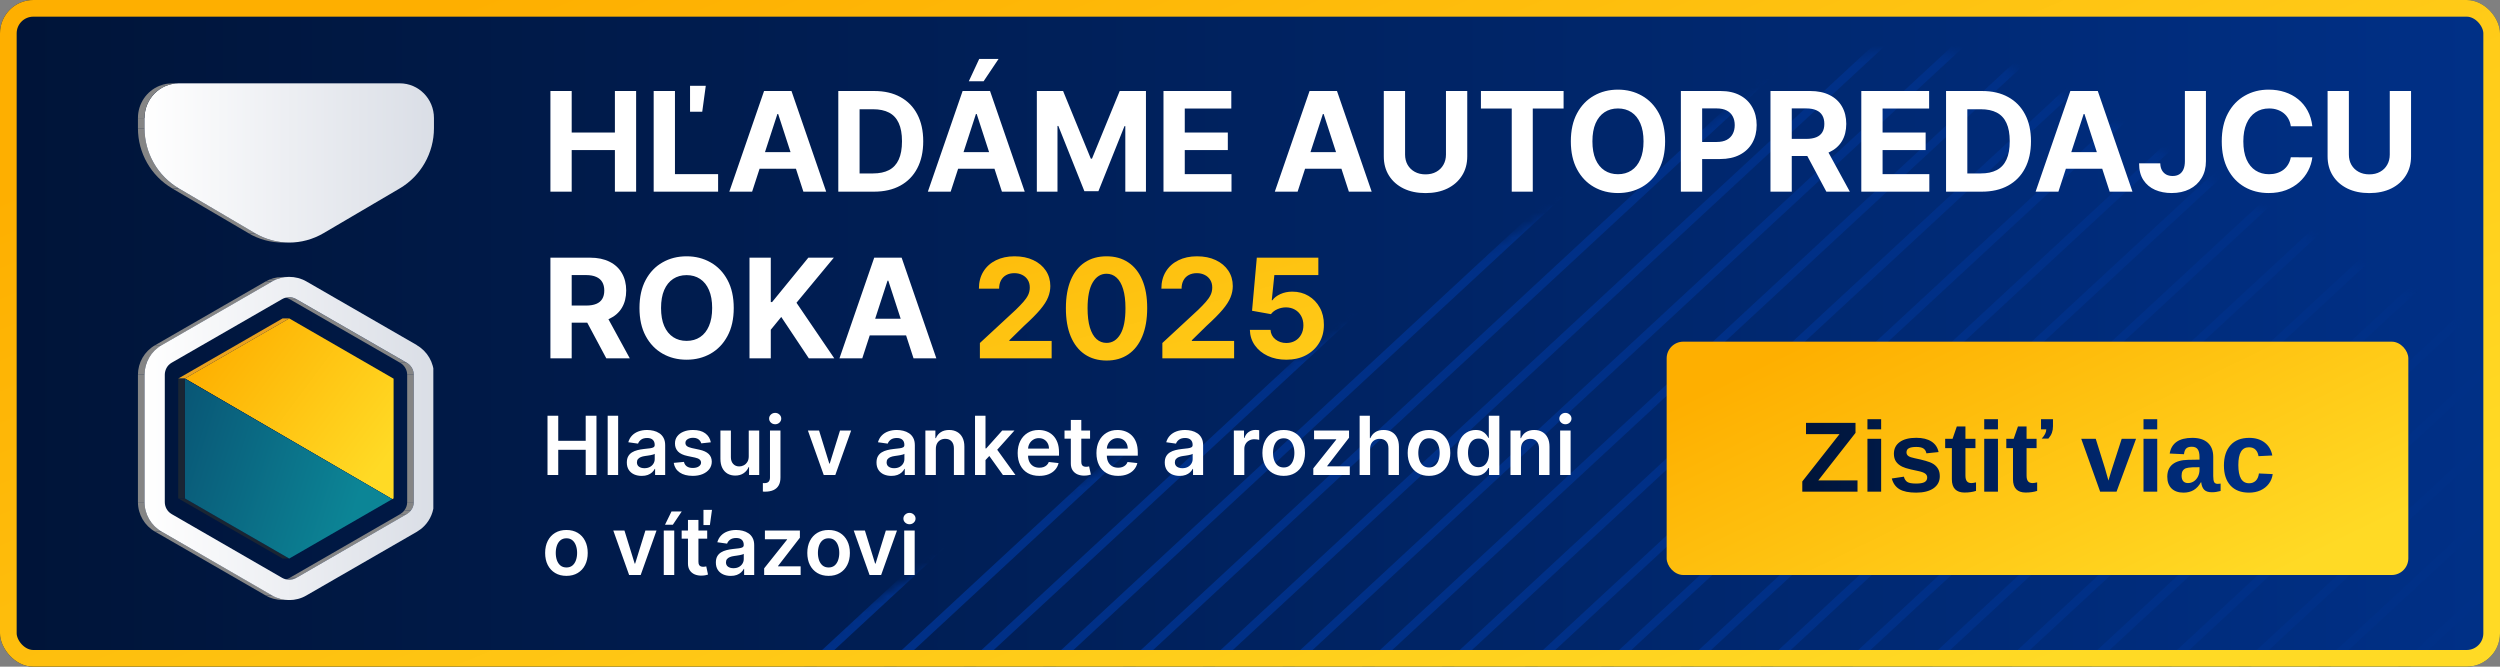 <svg width="300" height="80" viewBox="0 0 300 80" fill="none" xmlns="http://www.w3.org/2000/svg">
<rect x="0" y="0" width="300" height="80" fill="#808080" stroke="none"/>
<g clip-path="url(#clip0_386_25284)">
<rect width="300" height="80" rx="4" fill="url(#paint0_linear_386_25284)"/>
<mask id="mask0_386_25284" style="mask-type:luminance" maskUnits="userSpaceOnUse" x="89" y="6" width="281" height="310">
<path fill-rule="evenodd" clip-rule="evenodd" d="M352.66 71.524L245.631 10.383C235.399 4.539 222.796 4.539 212.564 10.383L105.532 71.524C95.303 77.368 89 88.173 89 99.858V222.14C89 233.831 95.303 244.63 105.532 250.477L212.564 311.615C222.796 317.462 235.399 317.462 245.631 311.615L352.66 250.477C362.892 244.63 369.192 233.831 369.192 222.14V99.858C369.192 88.173 362.892 77.368 352.66 71.524Z" fill="white"/>
</mask>
<g mask="url(#mask0_386_25284)">
<path d="M366.945 16.198L94.711 268.396" stroke="#003087"/>
<path d="M371.727 20.627L99.493 272.826" stroke="#003087"/>
<path d="M362.163 11.769L89.929 263.967" stroke="#003087"/>
<path d="M433.893 78.22L161.659 330.418" stroke="#003087"/>
<path d="M429.111 73.789L156.878 325.987" stroke="#003087"/>
<path d="M424.33 69.359L152.095 321.558" stroke="#003087"/>
<path d="M419.547 64.929L147.313 317.127" stroke="#003087"/>
<path d="M414.766 60.499L142.532 312.697" stroke="#003087"/>
<path d="M409.983 56.069L137.749 308.267" stroke="#003087"/>
<path d="M405.201 51.639L132.968 303.837" stroke="#003087"/>
<path d="M400.419 47.209L128.185 299.407" stroke="#003087"/>
<path d="M395.637 42.778L123.403 294.976" stroke="#003087"/>
<path d="M390.856 38.348L118.621 290.546" stroke="#003087"/>
<path d="M386.073 33.919L113.839 286.117" stroke="#003087"/>
<path d="M381.291 29.488L109.057 281.686" stroke="#003087"/>
<path d="M376.509 25.058L104.275 277.256" stroke="#003087"/>
<path d="M357.381 7.338L85.147 259.537" stroke="#003087"/>
<path d="M352.599 2.908L80.365 255.106" stroke="#003087"/>
<path d="M347.817 -1.522L75.582 250.676" stroke="#003087"/>
<path d="M343.035 -5.952L70.801 246.246" stroke="#003087"/>
<path d="M338.253 -10.382L66.019 241.816" stroke="#003087"/>
<path d="M333.47 -14.812L61.237 237.386" stroke="#003087"/>
<path d="M328.689 -19.243L56.455 232.955" stroke="#003087"/>
<path d="M323.906 -23.672L51.672 228.526" stroke="#003087"/>
<path d="M319.125 -28.103L46.891 224.095" stroke="#003087"/>
<path d="M314.343 -32.533L42.108 219.665" stroke="#003087"/>
<path d="M311.867 -38.697L39.633 213.501" stroke="#003087"/>
<path d="M304.779 -41.393L32.545 210.805" stroke="#003087"/>
<path d="M299.996 -45.823L27.762 206.375" stroke="#003087"/>
<path d="M295.215 -50.253L22.981 201.945" stroke="#003087"/>
<path d="M290.432 -54.683L18.198 197.515" stroke="#003087"/>
<path d="M285.65 -59.113L13.417 193.085" stroke="#003087"/>
<path d="M280.869 -63.543L8.634 188.655" stroke="#003087"/>
<path d="M276.086 -67.973L3.853 184.225" stroke="#003087"/>
<path d="M271.305 -72.404L-0.93 179.794" stroke="#003087"/>
<path d="M266.522 -76.833L-5.712 175.365" stroke="#003087"/>
</g>
<rect x="1" y="1" width="298" height="78" rx="3" stroke="url(#paint1_linear_386_25284)" stroke-width="2"/>
<path d="M65.701 57V49.89H66.989V52.9H70.284V49.89H71.576V57H70.284V53.98H66.989V57H65.701ZM74.178 49.89V57H72.921V49.89H74.178ZM77.005 57.108C76.667 57.108 76.363 57.047 76.092 56.927C75.823 56.804 75.61 56.624 75.453 56.386C75.298 56.147 75.22 55.853 75.22 55.504C75.22 55.203 75.276 54.954 75.387 54.757C75.498 54.56 75.65 54.403 75.842 54.285C76.034 54.167 76.25 54.078 76.491 54.018C76.734 53.955 76.985 53.91 77.245 53.882C77.557 53.85 77.81 53.821 78.005 53.795C78.199 53.768 78.34 53.726 78.428 53.67C78.519 53.613 78.564 53.523 78.564 53.403V53.382C78.564 53.121 78.486 52.918 78.331 52.775C78.176 52.631 77.953 52.559 77.661 52.559C77.353 52.559 77.109 52.627 76.928 52.761C76.75 52.895 76.63 53.054 76.567 53.236L75.394 53.07C75.487 52.746 75.639 52.475 75.852 52.257C76.065 52.038 76.326 51.873 76.633 51.764C76.941 51.653 77.281 51.598 77.654 51.598C77.911 51.598 78.167 51.628 78.421 51.688C78.676 51.748 78.909 51.848 79.119 51.987C79.33 52.123 79.499 52.309 79.626 52.546C79.756 52.782 79.821 53.077 79.821 53.431V57H78.612V56.267H78.571C78.494 56.416 78.387 56.554 78.248 56.684C78.111 56.811 77.939 56.914 77.731 56.993C77.525 57.069 77.283 57.108 77.005 57.108ZM77.331 56.184C77.584 56.184 77.802 56.134 77.987 56.035C78.173 55.933 78.315 55.799 78.415 55.632C78.516 55.465 78.567 55.284 78.567 55.087V54.459C78.528 54.491 78.461 54.521 78.366 54.549C78.273 54.577 78.169 54.601 78.053 54.622C77.938 54.643 77.823 54.661 77.71 54.677C77.596 54.694 77.498 54.707 77.415 54.719C77.227 54.744 77.059 54.786 76.911 54.844C76.763 54.902 76.646 54.983 76.561 55.087C76.475 55.189 76.432 55.321 76.432 55.483C76.432 55.714 76.516 55.889 76.686 56.007C76.855 56.125 77.07 56.184 77.331 56.184ZM85.299 53.077L84.154 53.202C84.121 53.086 84.064 52.977 83.983 52.875C83.905 52.774 83.798 52.691 83.664 52.629C83.53 52.566 83.365 52.535 83.171 52.535C82.909 52.535 82.69 52.592 82.511 52.705C82.335 52.819 82.249 52.966 82.251 53.146C82.249 53.301 82.305 53.427 82.421 53.525C82.539 53.622 82.734 53.702 83.004 53.764L83.914 53.959C84.419 54.067 84.793 54.24 85.039 54.476C85.287 54.712 85.412 55.021 85.414 55.403C85.412 55.739 85.313 56.035 85.119 56.292C84.927 56.546 84.659 56.745 84.317 56.889C83.974 57.032 83.581 57.104 83.136 57.104C82.484 57.104 81.958 56.968 81.56 56.694C81.162 56.419 80.925 56.036 80.848 55.545L82.074 55.427C82.129 55.668 82.248 55.85 82.428 55.972C82.609 56.095 82.844 56.156 83.133 56.156C83.431 56.156 83.671 56.095 83.852 55.972C84.034 55.85 84.126 55.698 84.126 55.517C84.126 55.365 84.067 55.239 83.949 55.139C83.833 55.039 83.652 54.963 83.407 54.91L82.498 54.719C81.986 54.612 81.608 54.433 81.362 54.181C81.117 53.926 80.995 53.605 80.998 53.216C80.995 52.887 81.084 52.602 81.265 52.362C81.448 52.118 81.701 51.931 82.025 51.799C82.352 51.665 82.728 51.598 83.154 51.598C83.779 51.598 84.27 51.731 84.629 51.997C84.99 52.263 85.214 52.623 85.299 53.077ZM89.849 54.757V51.667H91.106V57H89.887V56.052H89.832C89.712 56.351 89.514 56.595 89.238 56.785C88.965 56.974 88.628 57.069 88.228 57.069C87.878 57.069 87.569 56.992 87.301 56.837C87.035 56.679 86.826 56.451 86.676 56.153C86.525 55.852 86.45 55.489 86.45 55.063V51.667H87.707V54.868C87.707 55.206 87.8 55.475 87.985 55.674C88.17 55.873 88.413 55.972 88.714 55.972C88.899 55.972 89.078 55.927 89.252 55.837C89.426 55.747 89.568 55.612 89.679 55.434C89.793 55.254 89.849 55.028 89.849 54.757ZM92.398 51.667H93.655V57.306C93.655 57.69 93.582 58.007 93.436 58.257C93.291 58.507 93.08 58.693 92.805 58.816C92.529 58.938 92.195 59 91.801 59C91.755 59 91.712 58.999 91.673 58.996C91.633 58.996 91.591 58.995 91.544 58.993V57.969C91.579 57.971 91.61 57.972 91.638 57.972C91.666 57.974 91.695 57.976 91.725 57.976C91.966 57.976 92.138 57.917 92.242 57.798C92.346 57.683 92.398 57.513 92.398 57.288V51.667ZM93.023 50.91C92.822 50.91 92.65 50.844 92.506 50.712C92.365 50.578 92.294 50.417 92.294 50.23C92.294 50.04 92.365 49.879 92.506 49.747C92.65 49.613 92.822 49.546 93.023 49.546C93.222 49.546 93.392 49.613 93.534 49.747C93.677 49.879 93.749 50.04 93.749 50.23C93.749 50.417 93.677 50.578 93.534 50.712C93.392 50.844 93.222 50.91 93.023 50.91ZM102.136 51.667L100.237 57H98.848L96.949 51.667H98.289L99.515 55.629H99.57L100.8 51.667H102.136ZM106.966 57.108C106.628 57.108 106.323 57.047 106.052 56.927C105.784 56.804 105.571 56.624 105.414 56.386C105.259 56.147 105.181 55.853 105.181 55.504C105.181 55.203 105.237 54.954 105.348 54.757C105.459 54.56 105.61 54.403 105.803 54.285C105.995 54.167 106.211 54.078 106.452 54.018C106.695 53.955 106.946 53.91 107.205 53.882C107.518 53.85 107.771 53.821 107.966 53.795C108.16 53.768 108.301 53.726 108.389 53.67C108.479 53.613 108.524 53.523 108.524 53.403V53.382C108.524 53.121 108.447 52.918 108.292 52.775C108.137 52.631 107.913 52.559 107.622 52.559C107.314 52.559 107.07 52.627 106.889 52.761C106.711 52.895 106.591 53.054 106.528 53.236L105.355 53.07C105.447 52.746 105.6 52.475 105.813 52.257C106.026 52.038 106.286 51.873 106.594 51.764C106.902 51.653 107.242 51.598 107.615 51.598C107.872 51.598 108.128 51.628 108.382 51.688C108.637 51.748 108.869 51.848 109.08 51.987C109.291 52.123 109.46 52.309 109.587 52.546C109.717 52.782 109.781 53.077 109.781 53.431V57H108.573V56.267H108.531C108.455 56.416 108.347 56.554 108.209 56.684C108.072 56.811 107.9 56.914 107.691 56.993C107.485 57.069 107.243 57.108 106.966 57.108ZM107.292 56.184C107.544 56.184 107.763 56.134 107.948 56.035C108.133 55.933 108.276 55.799 108.375 55.632C108.477 55.465 108.528 55.284 108.528 55.087V54.459C108.489 54.491 108.421 54.521 108.327 54.549C108.234 54.577 108.13 54.601 108.014 54.622C107.898 54.643 107.784 54.661 107.67 54.677C107.557 54.694 107.459 54.707 107.375 54.719C107.188 54.744 107.02 54.786 106.872 54.844C106.724 54.902 106.607 54.983 106.521 55.087C106.436 55.189 106.393 55.321 106.393 55.483C106.393 55.714 106.477 55.889 106.646 56.007C106.815 56.125 107.03 56.184 107.292 56.184ZM112.302 53.875V57H111.045V51.667H112.246V52.573H112.309C112.432 52.275 112.627 52.038 112.896 51.862C113.166 51.686 113.501 51.598 113.899 51.598C114.267 51.598 114.588 51.676 114.861 51.834C115.136 51.991 115.349 52.219 115.5 52.518C115.652 52.816 115.728 53.179 115.725 53.605V57H114.468V53.799C114.468 53.443 114.376 53.164 114.191 52.962C114.008 52.761 113.754 52.66 113.43 52.66C113.21 52.66 113.015 52.709 112.844 52.806C112.675 52.901 112.541 53.039 112.444 53.219C112.349 53.4 112.302 53.618 112.302 53.875ZM118.149 55.327L118.145 53.809H118.346L120.263 51.667H121.732L119.374 54.292H119.114L118.149 55.327ZM117.003 57V49.89H118.26V57H117.003ZM120.35 57L118.614 54.573L119.461 53.688L121.853 57H120.35ZM124.71 57.104C124.176 57.104 123.714 56.993 123.325 56.771C122.939 56.546 122.641 56.229 122.433 55.82C122.225 55.408 122.12 54.923 122.12 54.365C122.12 53.816 122.225 53.335 122.433 52.92C122.644 52.504 122.937 52.18 123.315 51.948C123.692 51.715 124.135 51.598 124.644 51.598C124.973 51.598 125.283 51.651 125.575 51.757C125.869 51.862 126.128 52.024 126.353 52.243C126.579 52.463 126.758 52.743 126.887 53.084C127.017 53.422 127.082 53.824 127.082 54.292V54.677H122.711V53.83H125.877C125.875 53.589 125.823 53.375 125.721 53.188C125.619 52.998 125.477 52.849 125.294 52.74C125.113 52.631 124.903 52.577 124.662 52.577C124.405 52.577 124.179 52.639 123.985 52.764C123.79 52.887 123.639 53.049 123.53 53.25C123.424 53.449 123.369 53.668 123.367 53.907V54.646C123.367 54.956 123.424 55.222 123.537 55.445C123.65 55.664 123.809 55.833 124.013 55.952C124.216 56.067 124.455 56.125 124.728 56.125C124.911 56.125 125.076 56.1 125.224 56.049C125.372 55.995 125.501 55.918 125.61 55.816C125.718 55.714 125.801 55.588 125.856 55.438L127.03 55.57C126.956 55.88 126.814 56.151 126.606 56.382C126.4 56.611 126.136 56.789 125.814 56.917C125.493 57.042 125.125 57.104 124.71 57.104ZM130.808 51.667V52.639H127.742V51.667H130.808ZM128.499 50.389H129.756V55.396C129.756 55.565 129.781 55.695 129.832 55.785C129.886 55.873 129.955 55.933 130.041 55.965C130.126 55.998 130.221 56.014 130.325 56.014C130.404 56.014 130.476 56.008 130.541 55.997C130.608 55.985 130.659 55.975 130.693 55.965L130.905 56.948C130.838 56.971 130.742 56.996 130.617 57.024C130.494 57.052 130.344 57.068 130.166 57.073C129.851 57.082 129.567 57.035 129.315 56.931C129.063 56.824 128.863 56.66 128.714 56.438C128.569 56.215 128.497 55.938 128.499 55.604V50.389ZM134.163 57.104C133.628 57.104 133.166 56.993 132.777 56.771C132.391 56.546 132.093 56.229 131.885 55.82C131.677 55.408 131.573 54.923 131.573 54.365C131.573 53.816 131.677 53.335 131.885 52.92C132.096 52.504 132.39 52.18 132.767 51.948C133.144 51.715 133.587 51.598 134.097 51.598C134.425 51.598 134.736 51.651 135.027 51.757C135.321 51.862 135.58 52.024 135.805 52.243C136.032 52.463 136.21 52.743 136.34 53.084C136.469 53.422 136.534 53.824 136.534 54.292V54.677H132.163V53.83H135.329C135.327 53.589 135.275 53.375 135.173 53.188C135.071 52.998 134.929 52.849 134.746 52.74C134.565 52.631 134.355 52.577 134.114 52.577C133.857 52.577 133.631 52.639 133.437 52.764C133.243 52.887 133.091 53.049 132.982 53.25C132.876 53.449 132.821 53.668 132.819 53.907V54.646C132.819 54.956 132.876 55.222 132.989 55.445C133.103 55.664 133.261 55.833 133.465 55.952C133.668 56.067 133.907 56.125 134.18 56.125C134.363 56.125 134.528 56.1 134.676 56.049C134.825 55.995 134.953 55.918 135.062 55.816C135.171 55.714 135.253 55.588 135.308 55.438L136.482 55.57C136.408 55.88 136.267 56.151 136.058 56.382C135.852 56.611 135.588 56.789 135.267 56.917C134.945 57.042 134.577 57.104 134.163 57.104ZM141.557 57.108C141.219 57.108 140.915 57.047 140.644 56.927C140.375 56.804 140.162 56.624 140.005 56.386C139.85 56.147 139.772 55.853 139.772 55.504C139.772 55.203 139.828 54.954 139.939 54.757C140.05 54.56 140.202 54.403 140.394 54.285C140.586 54.167 140.802 54.078 141.043 54.018C141.286 53.955 141.537 53.91 141.796 53.882C142.109 53.85 142.362 53.821 142.557 53.795C142.751 53.768 142.892 53.726 142.98 53.67C143.071 53.613 143.116 53.523 143.116 53.403V53.382C143.116 53.121 143.038 52.918 142.883 52.775C142.728 52.631 142.505 52.559 142.213 52.559C141.905 52.559 141.661 52.627 141.481 52.761C141.302 52.895 141.182 53.054 141.119 53.236L139.946 53.07C140.039 52.746 140.191 52.475 140.404 52.257C140.617 52.038 140.878 51.873 141.185 51.764C141.493 51.653 141.834 51.598 142.206 51.598C142.463 51.598 142.719 51.628 142.973 51.688C143.228 51.748 143.461 51.848 143.671 51.987C143.882 52.123 144.051 52.309 144.178 52.546C144.308 52.782 144.373 53.077 144.373 53.431V57H143.164V56.267H143.123C143.046 56.416 142.939 56.554 142.8 56.684C142.663 56.811 142.491 56.914 142.283 56.993C142.077 57.069 141.835 57.108 141.557 57.108ZM141.883 56.184C142.136 56.184 142.354 56.134 142.539 56.035C142.725 55.933 142.867 55.799 142.967 55.632C143.068 55.465 143.119 55.284 143.119 55.087V54.459C143.08 54.491 143.013 54.521 142.918 54.549C142.825 54.577 142.721 54.601 142.605 54.622C142.49 54.643 142.375 54.661 142.262 54.677C142.148 54.694 142.05 54.707 141.967 54.719C141.779 54.744 141.611 54.786 141.463 54.844C141.315 54.902 141.198 54.983 141.113 55.087C141.027 55.189 140.984 55.321 140.984 55.483C140.984 55.714 141.069 55.889 141.238 56.007C141.406 56.125 141.622 56.184 141.883 56.184ZM148.062 57V51.667H149.28V52.556H149.336C149.433 52.248 149.6 52.011 149.836 51.844C150.074 51.675 150.346 51.591 150.652 51.591C150.721 51.591 150.799 51.594 150.884 51.601C150.972 51.606 151.045 51.614 151.103 51.626V52.782C151.05 52.763 150.965 52.747 150.849 52.733C150.736 52.717 150.626 52.709 150.52 52.709C150.29 52.709 150.084 52.758 149.902 52.858C149.721 52.955 149.579 53.091 149.475 53.264C149.37 53.438 149.318 53.638 149.318 53.865V57H148.062ZM154.044 57.104C153.524 57.104 153.072 56.99 152.69 56.76C152.308 56.531 152.012 56.211 151.802 55.799C151.593 55.387 151.489 54.905 151.489 54.354C151.489 53.803 151.593 53.321 151.802 52.907C152.012 52.492 152.308 52.171 152.69 51.941C153.072 51.712 153.524 51.598 154.044 51.598C154.565 51.598 155.017 51.712 155.398 51.941C155.78 52.171 156.075 52.492 156.284 52.907C156.494 53.321 156.6 53.803 156.6 54.354C156.6 54.905 156.494 55.387 156.284 55.799C156.075 56.211 155.78 56.531 155.398 56.76C155.017 56.99 154.565 57.104 154.044 57.104ZM154.051 56.097C154.334 56.097 154.57 56.02 154.76 55.865C154.949 55.707 155.091 55.497 155.183 55.233C155.278 54.969 155.326 54.675 155.326 54.351C155.326 54.025 155.278 53.73 155.183 53.466C155.091 53.199 154.949 52.988 154.76 52.83C154.57 52.673 154.334 52.594 154.051 52.594C153.762 52.594 153.521 52.673 153.329 52.83C153.139 52.988 152.997 53.199 152.902 53.466C152.81 53.73 152.763 54.025 152.763 54.351C152.763 54.675 152.81 54.969 152.902 55.233C152.997 55.497 153.139 55.707 153.329 55.865C153.521 56.02 153.762 56.097 154.051 56.097ZM157.597 57V56.202L160.347 52.754V52.709H157.687V51.667H161.885V52.525L159.267 55.913V55.958H161.975V57H157.597ZM164.413 53.875V57H163.156V49.89H164.385V52.573H164.448C164.573 52.272 164.766 52.035 165.028 51.862C165.292 51.686 165.627 51.598 166.035 51.598C166.405 51.598 166.728 51.675 167.003 51.83C167.279 51.985 167.492 52.212 167.642 52.511C167.795 52.809 167.871 53.174 167.871 53.605V57H166.614V53.799C166.614 53.44 166.522 53.161 166.337 52.962C166.154 52.761 165.897 52.66 165.566 52.66C165.344 52.66 165.145 52.709 164.969 52.806C164.795 52.901 164.659 53.039 164.559 53.219C164.462 53.4 164.413 53.618 164.413 53.875ZM171.479 57.104C170.958 57.104 170.506 56.99 170.125 56.76C169.743 56.531 169.446 56.211 169.236 55.799C169.027 55.387 168.923 54.905 168.923 54.354C168.923 53.803 169.027 53.321 169.236 52.907C169.446 52.492 169.743 52.171 170.125 51.941C170.506 51.712 170.958 51.598 171.479 51.598C171.999 51.598 172.451 51.712 172.833 51.941C173.214 52.171 173.51 52.492 173.718 52.907C173.929 53.321 174.034 53.803 174.034 54.354C174.034 54.905 173.929 55.387 173.718 55.799C173.51 56.211 173.214 56.531 172.833 56.76C172.451 56.99 171.999 57.104 171.479 57.104ZM171.485 56.097C171.768 56.097 172.004 56.02 172.194 55.865C172.384 55.707 172.525 55.497 172.617 55.233C172.712 54.969 172.76 54.675 172.76 54.351C172.76 54.025 172.712 53.73 172.617 53.466C172.525 53.199 172.384 52.988 172.194 52.83C172.004 52.673 171.768 52.594 171.485 52.594C171.196 52.594 170.955 52.673 170.763 52.83C170.574 52.988 170.431 53.199 170.336 53.466C170.244 53.73 170.197 54.025 170.197 54.351C170.197 54.675 170.244 54.969 170.336 55.233C170.431 55.497 170.574 55.707 170.763 55.865C170.955 56.02 171.196 56.097 171.485 56.097ZM177.08 57.094C176.661 57.094 176.286 56.986 175.955 56.771C175.624 56.556 175.362 56.243 175.17 55.833C174.978 55.424 174.882 54.926 174.882 54.34C174.882 53.748 174.979 53.248 175.173 52.841C175.37 52.431 175.635 52.122 175.969 51.914C176.302 51.703 176.673 51.598 177.083 51.598C177.396 51.598 177.652 51.651 177.854 51.757C178.055 51.862 178.215 51.988 178.333 52.136C178.451 52.282 178.542 52.419 178.607 52.549H178.659V49.89H179.92V57H178.684V56.16H178.607C178.542 56.289 178.449 56.427 178.326 56.573C178.203 56.717 178.041 56.839 177.84 56.941C177.639 57.043 177.385 57.094 177.08 57.094ZM177.43 56.063C177.696 56.063 177.923 55.991 178.111 55.847C178.298 55.702 178.441 55.499 178.538 55.24C178.635 54.98 178.684 54.678 178.684 54.334C178.684 53.989 178.635 53.689 178.538 53.434C178.443 53.18 178.302 52.982 178.114 52.841C177.929 52.7 177.701 52.629 177.43 52.629C177.15 52.629 176.916 52.702 176.729 52.848C176.541 52.993 176.4 53.195 176.305 53.452C176.21 53.709 176.163 54.003 176.163 54.334C176.163 54.667 176.21 54.964 176.305 55.226C176.403 55.485 176.545 55.69 176.732 55.84C176.922 55.989 177.155 56.063 177.43 56.063ZM182.516 53.875V57H181.259V51.667H182.46V52.573H182.523C182.645 52.275 182.841 52.038 183.109 51.862C183.38 51.686 183.715 51.598 184.113 51.598C184.481 51.598 184.801 51.676 185.074 51.834C185.35 51.991 185.563 52.219 185.713 52.518C185.866 52.816 185.941 53.179 185.939 53.605V57H184.682V53.799C184.682 53.443 184.59 53.164 184.404 52.962C184.222 52.761 183.968 52.66 183.644 52.66C183.424 52.66 183.229 52.709 183.057 52.806C182.888 52.901 182.755 53.039 182.658 53.219C182.563 53.4 182.516 53.618 182.516 53.875ZM187.217 57V51.667H188.473V57H187.217ZM187.849 50.91C187.649 50.91 187.478 50.844 187.335 50.712C187.191 50.578 187.119 50.417 187.119 50.23C187.119 50.04 187.191 49.879 187.335 49.747C187.478 49.613 187.649 49.546 187.849 49.546C188.05 49.546 188.221 49.613 188.362 49.747C188.506 49.879 188.578 50.04 188.578 50.23C188.578 50.417 188.506 50.578 188.362 50.712C188.221 50.844 188.05 50.91 187.849 50.91ZM67.972 69.104C67.451 69.104 67 68.99 66.618 68.76C66.236 68.531 65.94 68.211 65.729 67.799C65.521 67.387 65.417 66.905 65.417 66.354C65.417 65.803 65.521 65.321 65.729 64.907C65.94 64.492 66.236 64.171 66.618 63.941C67 63.712 67.451 63.598 67.972 63.598C68.493 63.598 68.944 63.712 69.326 63.941C69.708 64.171 70.003 64.492 70.211 64.907C70.422 65.321 70.527 65.803 70.527 66.354C70.527 66.905 70.422 67.387 70.211 67.799C70.003 68.211 69.708 68.531 69.326 68.76C68.944 68.99 68.493 69.104 67.972 69.104ZM67.979 68.097C68.261 68.097 68.497 68.02 68.687 67.865C68.877 67.707 69.018 67.497 69.111 67.233C69.206 66.969 69.253 66.675 69.253 66.351C69.253 66.025 69.206 65.73 69.111 65.466C69.018 65.199 68.877 64.988 68.687 64.83C68.497 64.673 68.261 64.594 67.979 64.594C67.69 64.594 67.449 64.673 67.257 64.83C67.067 64.988 66.925 65.199 66.83 65.466C66.737 65.73 66.691 66.025 66.691 66.351C66.691 66.675 66.737 66.969 66.83 67.233C66.925 67.497 67.067 67.707 67.257 67.865C67.449 68.02 67.69 68.097 67.979 68.097ZM78.782 63.667L76.883 69H75.495L73.596 63.667H74.936L76.161 67.629H76.217L77.446 63.667H78.782ZM79.652 69V63.667H80.909V69H79.652ZM79.802 62.966L80.579 61.379H81.808L80.742 62.966H79.802ZM84.864 63.667V64.639H81.799V63.667H84.864ZM82.556 62.389H83.812V67.396C83.812 67.565 83.838 67.695 83.889 67.785C83.942 67.873 84.011 67.933 84.097 67.965C84.183 67.998 84.278 68.014 84.382 68.014C84.46 68.014 84.532 68.008 84.597 67.997C84.664 67.985 84.715 67.975 84.75 67.965L84.962 68.948C84.894 68.971 84.799 68.996 84.674 69.024C84.551 69.052 84.4 69.068 84.222 69.073C83.907 69.082 83.624 69.035 83.371 68.931C83.119 68.824 82.919 68.66 82.771 68.438C82.625 68.215 82.553 67.938 82.556 67.604V62.389ZM84.416 63.008V61.188H85.437L85.187 63.008H84.416ZM87.689 69.108C87.351 69.108 87.046 69.047 86.776 68.927C86.507 68.804 86.294 68.624 86.137 68.385C85.982 68.147 85.904 67.853 85.904 67.504C85.904 67.203 85.96 66.954 86.071 66.757C86.182 66.56 86.334 66.403 86.526 66.285C86.718 66.167 86.934 66.078 87.175 66.018C87.418 65.955 87.669 65.91 87.928 65.882C88.241 65.85 88.494 65.821 88.689 65.795C88.883 65.768 89.024 65.726 89.112 65.671C89.203 65.613 89.248 65.523 89.248 65.403V65.382C89.248 65.121 89.17 64.918 89.015 64.775C88.86 64.631 88.637 64.559 88.345 64.559C88.037 64.559 87.793 64.627 87.612 64.761C87.434 64.895 87.314 65.054 87.251 65.237L86.078 65.07C86.17 64.746 86.323 64.475 86.536 64.257C86.749 64.037 87.01 63.873 87.317 63.764C87.625 63.653 87.965 63.598 88.338 63.598C88.595 63.598 88.851 63.628 89.105 63.688C89.36 63.748 89.593 63.848 89.803 63.987C90.014 64.123 90.183 64.309 90.31 64.546C90.44 64.782 90.504 65.077 90.504 65.431V69H89.296V68.267H89.255C89.178 68.416 89.071 68.554 88.932 68.684C88.795 68.811 88.623 68.914 88.414 68.993C88.208 69.069 87.967 69.108 87.689 69.108ZM88.015 68.184C88.267 68.184 88.486 68.134 88.671 68.035C88.856 67.933 88.999 67.799 89.098 67.632C89.2 67.465 89.251 67.284 89.251 67.087V66.459C89.212 66.491 89.145 66.521 89.05 66.549C88.957 66.577 88.853 66.601 88.737 66.622C88.622 66.643 88.507 66.661 88.394 66.677C88.28 66.694 88.182 66.707 88.099 66.719C87.911 66.744 87.743 66.786 87.595 66.844C87.447 66.902 87.33 66.983 87.244 67.087C87.159 67.189 87.116 67.321 87.116 67.483C87.116 67.714 87.2 67.889 87.369 68.007C87.538 68.125 87.754 68.184 88.015 68.184ZM91.699 69V68.201L94.449 64.754V64.709H91.789V63.667H95.987V64.525L93.369 67.913V67.958H96.077V69H91.699ZM99.432 69.104C98.911 69.104 98.46 68.99 98.078 68.76C97.696 68.531 97.399 68.211 97.189 67.799C96.98 67.387 96.876 66.905 96.876 66.354C96.876 65.803 96.98 65.321 97.189 64.907C97.399 64.492 97.696 64.171 98.078 63.941C98.46 63.712 98.911 63.598 99.432 63.598C99.952 63.598 100.404 63.712 100.786 63.941C101.168 64.171 101.463 64.492 101.671 64.907C101.882 65.321 101.987 65.803 101.987 66.354C101.987 66.905 101.882 67.387 101.671 67.799C101.463 68.211 101.168 68.531 100.786 68.76C100.404 68.99 99.952 69.104 99.432 69.104ZM99.439 68.097C99.721 68.097 99.957 68.02 100.147 67.865C100.337 67.707 100.478 67.497 100.57 67.233C100.665 66.969 100.713 66.675 100.713 66.351C100.713 66.025 100.665 65.73 100.57 65.466C100.478 65.199 100.337 64.988 100.147 64.83C99.957 64.673 99.721 64.594 99.439 64.594C99.149 64.594 98.909 64.673 98.716 64.83C98.527 64.988 98.384 65.199 98.289 65.466C98.197 65.73 98.15 66.025 98.15 66.351C98.15 66.675 98.197 66.969 98.289 67.233C98.384 67.497 98.527 67.707 98.716 67.865C98.909 68.02 99.149 68.097 99.439 68.097ZM107.636 63.667L105.737 69H104.348L102.449 63.667H103.789L105.014 67.629H105.07L106.299 63.667H107.636ZM108.505 69V63.667H109.762V69H108.505ZM109.137 62.91C108.938 62.91 108.767 62.844 108.623 62.712C108.48 62.578 108.408 62.417 108.408 62.23C108.408 62.04 108.48 61.879 108.623 61.747C108.767 61.613 108.938 61.546 109.137 61.546C109.339 61.546 109.51 61.613 109.651 61.747C109.795 61.879 109.866 62.04 109.866 62.23C109.866 62.417 109.795 62.578 109.651 62.712C109.51 62.844 109.339 62.91 109.137 62.91Z" fill="white"/>
<path d="M66.05 23V10.921H68.603V15.905H73.788V10.921H76.335V23H73.788V18.011H68.603V23H66.05ZM78.441 23V10.921H80.995V20.895H86.173V23H78.441ZM82.805 13.41V10.296H84.693L84.268 13.41H82.805ZM90.254 23H87.518L91.687 10.921H94.978L99.142 23H96.406L93.38 13.681H93.286L90.254 23ZM90.083 18.252H96.547V20.246H90.083V18.252ZM104.878 23H100.596V10.921H104.913C106.128 10.921 107.174 11.163 108.051 11.647C108.928 12.127 109.602 12.816 110.074 13.717C110.549 14.617 110.787 15.695 110.787 16.949C110.787 18.207 110.549 19.288 110.074 20.193C109.602 21.097 108.924 21.791 108.039 22.275C107.158 22.758 106.104 23 104.878 23ZM103.15 20.812H104.772C105.526 20.812 106.161 20.678 106.677 20.411C107.196 20.14 107.585 19.721 107.844 19.155C108.108 18.584 108.239 17.849 108.239 16.949C108.239 16.056 108.108 15.327 107.844 14.761C107.585 14.195 107.198 13.778 106.682 13.511C106.167 13.243 105.532 13.11 104.777 13.11H103.15V20.812ZM114.08 23H111.343L115.513 10.921H118.804L122.968 23H120.231L117.206 13.681H117.111L114.08 23ZM113.909 18.252H120.373V20.246H113.909V18.252ZM116.256 9.754L117.506 7.07H119.83L118.031 9.754H116.256ZM124.421 10.921H127.571L130.897 19.037H131.039L134.365 10.921H137.514V23H135.037V15.138H134.937L131.811 22.941H130.125L126.999 15.109H126.898V23H124.421V10.921ZM139.618 23V10.921H147.757V13.027H142.172V15.905H147.339V18.011H142.172V20.895H147.781V23H139.618ZM155.713 23H152.977L157.147 10.921H160.438L164.601 23H161.865L158.839 13.681H158.745L155.713 23ZM155.542 18.252H162.006V20.246H155.542V18.252ZM173.516 10.921H176.07V18.765C176.07 19.646 175.859 20.417 175.439 21.077C175.022 21.738 174.438 22.253 173.687 22.622C172.936 22.988 172.061 23.171 171.062 23.171C170.06 23.171 169.183 22.988 168.432 22.622C167.681 22.253 167.097 21.738 166.68 21.077C166.264 20.417 166.055 19.646 166.055 18.765V10.921H168.609V18.547C168.609 19.007 168.709 19.416 168.91 19.774C169.114 20.132 169.401 20.413 169.771 20.617C170.14 20.822 170.571 20.924 171.062 20.924C171.558 20.924 171.988 20.822 172.354 20.617C172.724 20.413 173.009 20.132 173.209 19.774C173.414 19.416 173.516 19.007 173.516 18.547V10.921ZM177.711 13.027V10.921H187.631V13.027H183.933V23H181.409V13.027H177.711ZM199.813 16.961C199.813 18.278 199.563 19.398 199.064 20.322C198.568 21.246 197.892 21.952 197.035 22.44C196.181 22.923 195.222 23.165 194.157 23.165C193.083 23.165 192.12 22.921 191.267 22.434C190.413 21.946 189.739 21.241 189.244 20.317C188.748 19.392 188.501 18.274 188.501 16.961C188.501 15.643 188.748 14.523 189.244 13.599C189.739 12.675 190.413 11.971 191.267 11.488C192.12 11 193.083 10.756 194.157 10.756C195.222 10.756 196.181 11 197.035 11.488C197.892 11.971 198.568 12.675 199.064 13.599C199.563 14.523 199.813 15.643 199.813 16.961ZM197.223 16.961C197.223 16.108 197.096 15.388 196.84 14.802C196.588 14.216 196.233 13.772 195.773 13.469C195.313 13.166 194.774 13.015 194.157 13.015C193.539 13.015 193.001 13.166 192.541 13.469C192.081 13.772 191.723 14.216 191.467 14.802C191.216 15.388 191.09 16.108 191.09 16.961C191.09 17.814 191.216 18.533 191.467 19.119C191.723 19.705 192.081 20.149 192.541 20.452C193.001 20.755 193.539 20.906 194.157 20.906C194.774 20.906 195.313 20.755 195.773 20.452C196.233 20.149 196.588 19.705 196.84 19.119C197.096 18.533 197.223 17.814 197.223 16.961ZM201.704 23V10.921H206.47C207.386 10.921 208.166 11.096 208.811 11.446C209.456 11.792 209.947 12.274 210.285 12.891C210.628 13.505 210.799 14.212 210.799 15.014C210.799 15.816 210.626 16.524 210.28 17.138C209.934 17.751 209.432 18.229 208.776 18.571C208.123 18.913 207.333 19.084 206.405 19.084H203.367V17.037H205.992C206.483 17.037 206.888 16.953 207.207 16.784C207.529 16.611 207.769 16.373 207.926 16.07C208.088 15.763 208.168 15.412 208.168 15.014C208.168 14.613 208.088 14.263 207.926 13.965C207.769 13.662 207.529 13.428 207.207 13.263C206.884 13.094 206.476 13.009 205.98 13.009H204.258V23H201.704ZM212.457 23V10.921H217.223C218.135 10.921 218.913 11.085 219.558 11.411C220.207 11.733 220.7 12.191 221.039 12.785C221.381 13.375 221.552 14.069 221.552 14.867C221.552 15.669 221.379 16.359 221.033 16.937C220.687 17.511 220.185 17.951 219.529 18.258C218.876 18.565 218.086 18.718 217.158 18.718H213.967V16.666H216.745C217.233 16.666 217.638 16.599 217.96 16.465C218.282 16.332 218.522 16.131 218.679 15.864C218.841 15.596 218.921 15.264 218.921 14.867C218.921 14.466 218.841 14.128 218.679 13.853C218.522 13.577 218.28 13.369 217.954 13.227C217.632 13.082 217.225 13.009 216.733 13.009H215.011V23H212.457ZM218.98 17.503L221.982 23H219.163L216.226 17.503H218.98ZM223.356 23V10.921H231.495V13.027H225.91V15.905H231.077V18.011H225.91V20.895H231.519V23H223.356ZM237.807 23H233.526V10.921H237.843C239.058 10.921 240.104 11.163 240.98 11.647C241.857 12.127 242.532 12.816 243.003 13.717C243.479 14.617 243.717 15.695 243.717 16.949C243.717 18.207 243.479 19.288 243.003 20.193C242.532 21.097 241.853 21.791 240.969 22.275C240.088 22.758 239.034 23 237.807 23ZM236.079 20.812H237.701C238.456 20.812 239.091 20.678 239.606 20.411C240.125 20.14 240.514 19.721 240.774 19.155C241.037 18.584 241.169 17.849 241.169 16.949C241.169 16.056 241.037 15.327 240.774 14.761C240.514 14.195 240.127 13.778 239.612 13.511C239.097 13.243 238.462 13.11 237.707 13.11H236.079V20.812ZM247.009 23H244.273L248.443 10.921H251.734L255.897 23H253.161L250.135 13.681H250.041L247.009 23ZM246.838 18.252H253.302V20.246H246.838V18.252ZM262.187 10.921H264.712V19.343C264.712 20.122 264.537 20.798 264.187 21.372C263.841 21.946 263.359 22.389 262.742 22.699C262.124 23.01 261.407 23.165 260.589 23.165C259.862 23.165 259.201 23.037 258.607 22.782C258.018 22.522 257.55 22.129 257.204 21.602C256.858 21.071 256.687 20.405 256.691 19.603H259.233C259.24 19.921 259.305 20.195 259.427 20.423C259.553 20.647 259.724 20.82 259.94 20.942C260.16 21.06 260.42 21.119 260.719 21.119C261.033 21.119 261.299 21.052 261.515 20.918C261.735 20.78 261.902 20.58 262.016 20.317C262.13 20.053 262.187 19.729 262.187 19.343V10.921ZM277.48 15.15H274.897C274.85 14.816 274.753 14.519 274.608 14.259C274.463 13.996 274.276 13.772 274.048 13.587C273.82 13.402 273.556 13.261 273.257 13.162C272.963 13.064 272.642 13.015 272.296 13.015C271.671 13.015 271.126 13.17 270.662 13.481C270.198 13.788 269.839 14.236 269.583 14.826C269.328 15.412 269.2 16.123 269.2 16.961C269.2 17.822 269.328 18.545 269.583 19.131C269.843 19.717 270.204 20.159 270.668 20.458C271.132 20.757 271.669 20.906 272.278 20.906C272.62 20.906 272.937 20.861 273.228 20.771C273.523 20.68 273.784 20.549 274.012 20.375C274.24 20.199 274.429 19.984 274.578 19.733C274.732 19.481 274.838 19.194 274.897 18.872L277.48 18.883C277.413 19.438 277.246 19.973 276.979 20.488C276.715 20.999 276.36 21.457 275.911 21.862C275.467 22.263 274.936 22.581 274.319 22.817C273.706 23.049 273.012 23.165 272.237 23.165C271.16 23.165 270.196 22.921 269.347 22.434C268.502 21.946 267.833 21.241 267.342 20.317C266.854 19.392 266.611 18.274 266.611 16.961C266.611 15.643 266.858 14.523 267.354 13.599C267.849 12.675 268.521 11.971 269.371 11.488C270.22 11 271.175 10.756 272.237 10.756C272.937 10.756 273.586 10.854 274.183 11.051C274.785 11.248 275.318 11.535 275.782 11.912C276.246 12.286 276.623 12.744 276.914 13.286C277.209 13.829 277.398 14.45 277.48 15.15ZM286.772 10.921H289.326V18.765C289.326 19.646 289.115 20.417 288.695 21.077C288.278 21.738 287.694 22.253 286.943 22.622C286.192 22.988 285.317 23.171 284.319 23.171C283.316 23.171 282.439 22.988 281.688 22.622C280.937 22.253 280.353 21.738 279.937 21.077C279.52 20.417 279.311 19.646 279.311 18.765V10.921H281.865V18.547C281.865 19.007 281.965 19.416 282.166 19.774C282.37 20.132 282.657 20.413 283.027 20.617C283.397 20.822 283.827 20.924 284.319 20.924C284.814 20.924 285.245 20.822 285.61 20.617C285.98 20.413 286.265 20.132 286.465 19.774C286.67 19.416 286.772 19.007 286.772 18.547V10.921ZM66.05 43V30.921H70.815C71.727 30.921 72.506 31.085 73.151 31.411C73.799 31.733 74.293 32.191 74.631 32.785C74.973 33.375 75.144 34.069 75.144 34.867C75.144 35.669 74.971 36.359 74.625 36.937C74.279 37.511 73.778 37.952 73.121 38.258C72.469 38.565 71.678 38.718 70.75 38.718H67.56V36.666H70.338C70.825 36.666 71.23 36.599 71.552 36.465C71.875 36.332 72.115 36.131 72.272 35.864C72.433 35.596 72.514 35.264 72.514 34.867C72.514 34.466 72.433 34.128 72.272 33.853C72.115 33.577 71.873 33.369 71.546 33.227C71.224 33.082 70.817 33.009 70.326 33.009H68.603V43H66.05ZM72.573 37.503L75.575 43H72.756L69.819 37.503H72.573ZM88.049 36.961C88.049 38.278 87.799 39.398 87.299 40.322C86.804 41.246 86.128 41.952 85.271 42.44C84.417 42.923 83.458 43.165 82.392 43.165C81.319 43.165 80.356 42.921 79.503 42.434C78.649 41.946 77.975 41.24 77.48 40.316C76.984 39.392 76.737 38.274 76.737 36.961C76.737 35.644 76.984 34.523 77.48 33.599C77.975 32.675 78.649 31.971 79.503 31.488C80.356 31 81.319 30.756 82.392 30.756C83.458 30.756 84.417 31 85.271 31.488C86.128 31.971 86.804 32.675 87.299 33.599C87.799 34.523 88.049 35.644 88.049 36.961ZM85.459 36.961C85.459 36.108 85.332 35.388 85.076 34.802C84.824 34.216 84.469 33.772 84.008 33.469C83.549 33.166 83.01 33.015 82.392 33.015C81.775 33.015 81.237 33.166 80.776 33.469C80.317 33.772 79.959 34.216 79.703 34.802C79.451 35.388 79.326 36.108 79.326 36.961C79.326 37.814 79.451 38.533 79.703 39.119C79.959 39.705 80.317 40.149 80.776 40.452C81.237 40.755 81.775 40.906 82.392 40.906C83.01 40.906 83.549 40.755 84.008 40.452C84.469 40.149 84.824 39.705 85.076 39.119C85.332 38.533 85.459 37.814 85.459 36.961ZM89.94 43V30.921H92.494V36.247H92.653L97 30.921H100.061L95.578 36.33L100.114 43H97.059L93.75 38.034L92.494 39.568V43H89.94ZM103.473 43H100.736L104.906 30.921H108.197L112.361 43H109.624L106.598 33.681H106.504L103.473 43ZM103.302 38.252H109.765V40.246H103.302V38.252Z" fill="white"/>
<path d="M117.587 43V41.16L121.887 37.179C122.253 36.825 122.559 36.507 122.807 36.224C123.059 35.94 123.249 35.663 123.379 35.392C123.509 35.117 123.574 34.82 123.574 34.501C123.574 34.148 123.493 33.843 123.332 33.587C123.171 33.328 122.95 33.129 122.671 32.992C122.392 32.85 122.076 32.779 121.722 32.779C121.352 32.779 121.03 32.854 120.755 33.003C120.479 33.153 120.267 33.367 120.118 33.646C119.968 33.925 119.893 34.258 119.893 34.643H117.469C117.469 33.853 117.648 33.166 118.006 32.585C118.364 32.003 118.865 31.552 119.51 31.234C120.155 30.916 120.898 30.756 121.739 30.756C122.604 30.756 123.357 30.91 123.998 31.216C124.643 31.519 125.144 31.94 125.502 32.478C125.86 33.017 126.039 33.634 126.039 34.33C126.039 34.786 125.948 35.237 125.768 35.681C125.591 36.125 125.274 36.619 124.818 37.161C124.362 37.7 123.719 38.347 122.889 39.102L121.126 40.83V40.912H126.198V43H117.587ZM132.784 43.265C131.77 43.261 130.897 43.012 130.166 42.516C129.438 42.021 128.878 41.303 128.485 40.364C128.096 39.424 127.903 38.294 127.907 36.972C127.907 35.655 128.102 34.533 128.491 33.605C128.884 32.677 129.444 31.971 130.172 31.488C130.903 31 131.774 30.756 132.784 30.756C133.795 30.756 134.664 31 135.391 31.488C136.123 31.975 136.685 32.683 137.078 33.611C137.471 34.535 137.666 35.655 137.662 36.972C137.662 38.297 137.465 39.43 137.072 40.37C136.683 41.309 136.125 42.027 135.397 42.522C134.67 43.018 133.799 43.265 132.784 43.265ZM132.784 41.148C133.476 41.148 134.029 40.8 134.442 40.104C134.855 39.408 135.059 38.364 135.055 36.972C135.055 36.056 134.961 35.294 134.772 34.684C134.587 34.075 134.324 33.617 133.982 33.31C133.644 33.003 133.244 32.85 132.784 32.85C132.096 32.85 131.546 33.194 131.133 33.882C130.72 34.57 130.512 35.6 130.508 36.972C130.508 37.9 130.6 38.675 130.785 39.296C130.974 39.913 131.239 40.377 131.581 40.688C131.923 40.995 132.324 41.148 132.784 41.148ZM139.483 43V41.16L143.782 37.179C144.148 36.825 144.455 36.507 144.702 36.224C144.954 35.94 145.145 35.663 145.274 35.392C145.404 35.117 145.469 34.82 145.469 34.501C145.469 34.148 145.388 33.843 145.227 33.587C145.066 33.328 144.846 33.129 144.567 32.992C144.288 32.85 143.971 32.779 143.617 32.779C143.248 32.779 142.925 32.854 142.65 33.003C142.375 33.153 142.162 33.367 142.013 33.646C141.864 33.925 141.789 34.258 141.789 34.643H139.365C139.365 33.853 139.544 33.166 139.902 32.585C140.259 32.003 140.761 31.552 141.406 31.234C142.05 30.916 142.793 30.756 143.635 30.756C144.5 30.756 145.253 30.91 145.894 31.216C146.539 31.519 147.04 31.94 147.398 32.478C147.755 33.017 147.934 33.634 147.934 34.33C147.934 34.786 147.844 35.237 147.663 35.681C147.486 36.125 147.17 36.619 146.714 37.161C146.257 37.7 145.615 38.347 144.785 39.102L143.022 40.83V40.912H148.094V43H139.483ZM154.356 43.165C153.522 43.165 152.779 43.012 152.126 42.705C151.477 42.398 150.962 41.976 150.581 41.437C150.2 40.898 150.001 40.281 149.985 39.585H152.462C152.49 40.053 152.686 40.432 153.052 40.724C153.418 41.014 153.852 41.16 154.356 41.16C154.757 41.16 155.11 41.071 155.417 40.895C155.728 40.714 155.97 40.464 156.143 40.145C156.319 39.823 156.408 39.453 156.408 39.037C156.408 38.612 156.318 38.239 156.137 37.916C155.96 37.594 155.714 37.342 155.399 37.161C155.085 36.98 154.725 36.888 154.32 36.884C153.966 36.884 153.622 36.957 153.288 37.102C152.958 37.248 152.7 37.446 152.515 37.698L150.245 37.291L150.817 30.921H158.201V33.009H152.922L152.61 36.035H152.681C152.893 35.736 153.213 35.488 153.642 35.292C154.07 35.095 154.55 34.997 155.081 34.997C155.808 34.997 156.457 35.168 157.027 35.51C157.597 35.852 158.048 36.322 158.378 36.919C158.708 37.513 158.871 38.197 158.867 38.972C158.871 39.786 158.683 40.509 158.301 41.142C157.924 41.771 157.395 42.267 156.715 42.628C156.038 42.986 155.252 43.165 154.356 43.165Z" fill="url(#paint2_linear_386_25284)"/>
<g clip-path="url(#clip1_386_25284)">
<g clip-path="url(#clip2_386_25284)">
<path d="M34.709 29.108H33.918C32.502 29.108 31.095 28.735 29.819 27.99H30.61C31.877 28.735 33.294 29.108 34.709 29.108Z" fill="#858585"/>
<path d="M30.61 27.98H29.818L20.651 22.605H21.452L30.61 27.98Z" fill="#858585"/>
<path d="M21.452 22.605H20.66C18.117 21.105 16.552 18.357 16.552 15.385H17.344C17.344 18.357 18.909 21.114 21.443 22.605" fill="#858585"/>
<path d="M17.344 14.165H16.552V15.385H17.344V14.165Z" fill="#858585"/>
<path d="M47.976 10C50.24 10 52.075 11.863 52.075 14.164V15.385C52.075 18.357 50.51 21.114 47.976 22.605L38.809 27.99C37.532 28.735 36.116 29.108 34.709 29.108C33.303 29.108 31.887 28.735 30.61 27.99L21.452 22.605C18.909 21.105 17.344 18.357 17.344 15.385V14.164C17.344 11.863 19.189 10 21.452 10H47.976Z" fill="url(#paint3_linear_386_25284)"/>
<path d="M17.344 14.165H16.552C16.552 12.413 17.614 10.922 19.114 10.308H19.906C18.406 10.922 17.344 12.413 17.344 14.165Z" fill="#858585"/>
<path d="M19.906 10.308H19.114C19.393 10.196 19.692 10.103 19.999 10.056H20.791C20.483 10.103 20.185 10.196 19.906 10.308Z" fill="#858585"/>
<path d="M20.791 10.056H19.999C20.213 10.019 20.428 10 20.651 10H21.443C21.219 10 21.005 10.019 20.791 10.056Z" fill="#858585"/>
<path d="M49.653 44.974H48.861V60.262H49.653V44.974Z" fill="#858585"/>
<path d="M49.327 61.221H48.535C48.749 60.941 48.861 60.606 48.861 60.252H49.653C49.653 60.606 49.541 60.941 49.327 61.221Z" fill="#858585"/>
<path d="M48.814 61.696H48.023C48.237 61.566 48.404 61.417 48.535 61.23H49.327C49.196 61.426 49.029 61.575 48.814 61.696Z" fill="#858585"/>
<path d="M49.653 44.973H48.861C48.861 44.386 48.535 43.837 48.023 43.539H48.814C49.327 43.837 49.653 44.386 49.653 44.973Z" fill="#858585"/>
<path d="M35.548 69.345H34.756L48.023 61.696H48.814L35.548 69.345Z" fill="#858585"/>
<path d="M48.814 43.539H48.023L34.756 35.899H35.548L48.814 43.539Z" fill="#858585"/>
<path d="M34.709 69.578H33.917C34.011 69.578 34.104 69.578 34.188 69.559H34.98C34.886 69.578 34.803 69.578 34.709 69.578Z" fill="#001B4C"/>
<path d="M34.98 69.55H34.188C34.309 69.531 34.43 69.494 34.551 69.447H35.343C35.231 69.494 35.11 69.531 34.98 69.55Z" fill="#858585"/>
<path d="M35.343 69.447H34.551C34.626 69.419 34.691 69.382 34.756 69.345H35.548C35.483 69.382 35.408 69.419 35.343 69.447Z" fill="#858585"/>
<path d="M35.548 35.899H34.756C34.495 35.75 34.197 35.666 33.917 35.666H34.709C34.989 35.666 35.296 35.75 35.548 35.899Z" fill="#858585"/>
<path d="M34.709 72H33.917C33.209 72 32.501 71.823 31.877 71.45H32.669C33.293 71.823 34.001 72 34.709 72Z" fill="#858585"/>
<path d="M32.669 33.775H31.877C32.036 33.691 32.194 33.608 32.352 33.542H33.144C32.986 33.608 32.827 33.682 32.669 33.775Z" fill="#858585"/>
<path d="M33.144 33.543H32.352C32.641 33.421 32.949 33.338 33.256 33.291H34.048C33.74 33.338 33.442 33.421 33.144 33.543Z" fill="#858585"/>
<path d="M34.038 33.291H33.247C33.47 33.254 33.694 33.235 33.908 33.235H34.7C34.476 33.235 34.253 33.254 34.038 33.291Z" fill="#858585"/>
<path d="M32.669 71.45H31.877L18.611 63.802H19.403L32.669 71.45Z" fill="#858585"/>
<path d="M19.403 41.424H18.611L31.877 33.775H32.669L19.403 41.424Z" fill="#858585"/>
<path d="M19.403 63.801H18.611C17.344 63.084 16.552 61.724 16.552 60.252H17.344C17.344 61.724 18.136 63.075 19.403 63.801Z" fill="#858585"/>
<path d="M17.344 44.974H16.552V60.262H17.344V44.974Z" fill="#858585"/>
<path d="M17.344 44.973H16.552C16.552 44.256 16.747 43.539 17.102 42.924C17.456 42.309 17.977 41.787 18.611 41.424H19.403C18.769 41.797 18.257 42.309 17.893 42.924C17.53 43.539 17.344 44.247 17.344 44.973Z" fill="#858585"/>
<path d="M50.016 41.424C51.283 42.151 52.075 43.511 52.075 44.973V60.261C52.075 61.342 51.647 62.367 50.92 63.112C50.65 63.392 50.352 63.615 50.026 63.811L36.759 71.46C36.126 71.832 35.408 72.009 34.709 72.009C34.011 72.009 33.293 71.832 32.669 71.469L19.403 63.802C18.136 63.084 17.344 61.724 17.344 60.252V44.964C17.344 44.247 17.54 43.529 17.893 42.914C18.248 42.3 18.769 41.778 19.403 41.415L32.669 33.766C33.293 33.403 34.001 33.226 34.709 33.226C35.417 33.226 36.126 33.403 36.759 33.766L50.026 41.415L50.016 41.424ZM49.653 60.252V44.964C49.653 44.377 49.327 43.837 48.814 43.529L35.548 35.89C35.287 35.741 34.989 35.657 34.709 35.657C34.43 35.657 34.123 35.741 33.862 35.89L20.595 43.529C20.325 43.688 20.129 43.893 19.99 44.144C19.859 44.386 19.775 44.675 19.775 44.964V60.252C19.775 60.839 20.083 61.389 20.595 61.687L33.862 69.345C34.123 69.494 34.421 69.569 34.709 69.569C34.998 69.569 35.296 69.494 35.548 69.345L48.814 61.687C49.029 61.556 49.196 61.407 49.327 61.221C49.541 60.942 49.653 60.606 49.653 60.252Z" fill="url(#paint4_linear_386_25284)"/>
<path d="M34.709 38.21L47.231 45.439V59.805L47.063 59.898L22.188 45.421L34.709 38.21Z" fill="url(#paint5_linear_386_25284)"/>
<path d="M47.063 59.898H46.271L21.396 45.421H22.188L47.063 59.898Z" fill="#001844"/>
<path d="M22.188 45.421H21.396L33.908 38.21H34.709L22.188 45.421Z" fill="#EAA21E"/>
<path d="M34.709 67.025H33.908L21.387 59.805H22.179L34.709 67.025Z" fill="#1A2533"/>
<path d="M22.179 45.44L47.063 59.898L34.709 67.025L22.179 59.805V45.44Z" fill="url(#paint6_linear_386_25284)"/>
<path d="M22.179 45.44H21.387V59.805H22.179V45.44Z" fill="#1A2533"/>
</g>
</g>
<rect x="200" y="41" width="89" height="28" rx="2" fill="url(#paint7_linear_386_25284)"/>
<path d="M222.902 57.647V59H216.275V57.775L220.74 52.098H216.721V50.744H222.662V51.945L218.197 57.647H222.902ZM225.738 50.305V51.518H224.092V50.305H225.738ZM225.738 52.66V59H224.092V52.66H225.738ZM232.775 57.148C232.775 57.762 232.523 58.244 232.02 58.596C231.52 58.943 230.826 59.117 229.939 59.117C229.068 59.117 228.4 58.98 227.936 58.707C227.475 58.43 227.168 58 227.016 57.418L228.463 57.201C228.545 57.502 228.686 57.715 228.885 57.84C229.088 57.965 229.439 58.027 229.939 58.027C230.4 58.027 230.736 57.969 230.947 57.852C231.158 57.734 231.264 57.551 231.264 57.301C231.264 57.098 231.178 56.938 231.006 56.82C230.838 56.699 230.551 56.598 230.145 56.516C229.836 56.453 229.559 56.393 229.313 56.334C229.07 56.275 228.861 56.219 228.686 56.164C228.514 56.105 228.373 56.051 228.264 56C227.939 55.84 227.691 55.635 227.52 55.385C227.352 55.135 227.268 54.826 227.268 54.459C227.268 53.853 227.5 53.383 227.965 53.047C228.434 52.707 229.096 52.537 229.951 52.537C230.705 52.537 231.311 52.684 231.768 52.977C232.229 53.27 232.516 53.693 232.629 54.248L231.17 54.4C231.123 54.143 231.008 53.951 230.824 53.826C230.641 53.697 230.35 53.633 229.951 53.633C229.561 53.633 229.268 53.684 229.072 53.785C228.877 53.883 228.779 54.049 228.779 54.283C228.779 54.467 228.854 54.613 229.002 54.723C229.154 54.828 229.408 54.916 229.764 54.986C230.26 55.088 230.699 55.193 231.082 55.303C231.469 55.408 231.779 55.535 232.014 55.684C232.244 55.832 232.428 56.023 232.564 56.258C232.705 56.488 232.775 56.785 232.775 57.148ZM237.123 58.906C236.725 59.039 236.262 59.105 235.734 59.105C235.25 59.105 234.877 58.975 234.615 58.713C234.354 58.447 234.223 58.047 234.223 57.512V53.773H233.42V52.66H234.305L234.82 51.172H235.852V52.66H237.053V53.773H235.852V57.066C235.852 57.375 235.91 57.603 236.027 57.752C236.145 57.897 236.326 57.969 236.572 57.969C236.689 57.969 236.873 57.941 237.123 57.887V58.906ZM239.754 50.305V51.518H238.107V50.305H239.754ZM239.754 52.66V59H238.107V52.66H239.754ZM244.459 58.906C244.061 59.039 243.598 59.105 243.07 59.105C242.586 59.105 242.213 58.975 241.951 58.713C241.689 58.447 241.559 58.047 241.559 57.512V53.773H240.756V52.66H241.641L242.156 51.172H243.188V52.66H244.389V53.773H243.188V57.066C243.188 57.375 243.246 57.603 243.363 57.752C243.48 57.897 243.662 57.969 243.908 57.969C244.025 57.969 244.209 57.941 244.459 57.887V58.906ZM246.357 51.16C246.357 51.445 246.314 51.703 246.229 51.934C246.146 52.164 246.006 52.397 245.807 52.631H245.004C245.371 52.24 245.555 51.869 245.555 51.518H244.922V50.305H246.357V51.16ZM256.324 52.66L253.986 59H252.018L249.75 52.66H251.49L252.598 56.205C252.629 56.303 252.678 56.475 252.744 56.721C252.814 56.963 252.904 57.279 253.014 57.67C253.029 57.615 253.061 57.506 253.107 57.342C253.158 57.178 253.213 56.998 253.271 56.803C253.33 56.607 253.381 56.443 253.424 56.31L254.602 52.66H256.324ZM258.867 50.305V51.518H257.221V50.305H258.867ZM258.867 52.66V59H257.221V52.66H258.867ZM262.025 59.117C261.412 59.117 260.934 58.951 260.59 58.619C260.246 58.283 260.074 57.812 260.074 57.207C260.074 56.551 260.287 56.053 260.713 55.713C261.143 55.373 261.764 55.195 262.576 55.18L263.941 55.156V54.834C263.941 54.42 263.869 54.113 263.725 53.914C263.58 53.711 263.344 53.609 263.016 53.609C262.711 53.609 262.486 53.68 262.342 53.82C262.201 53.957 262.113 54.185 262.078 54.506L260.361 54.424C260.576 53.17 261.484 52.543 263.086 52.543C263.887 52.543 264.504 52.74 264.938 53.135C265.371 53.529 265.588 54.09 265.588 54.816V57.125C265.588 57.48 265.627 57.727 265.705 57.863C265.787 57.996 265.922 58.062 266.109 58.062C266.234 58.062 266.355 58.051 266.473 58.027V58.918C266.27 58.969 266.096 59.006 265.951 59.029C265.807 59.057 265.629 59.07 265.418 59.07C265.004 59.07 264.697 58.969 264.498 58.766C264.303 58.562 264.186 58.264 264.146 57.869H264.111C263.881 58.283 263.592 58.596 263.244 58.807C262.896 59.014 262.49 59.117 262.025 59.117ZM263.941 56.065L263.098 56.076C262.711 56.096 262.439 56.137 262.283 56.199C262.123 56.27 262 56.375 261.914 56.516C261.832 56.656 261.791 56.844 261.791 57.078C261.791 57.379 261.859 57.603 261.996 57.752C262.137 57.897 262.322 57.969 262.553 57.969C262.811 57.969 263.047 57.898 263.262 57.758C263.473 57.617 263.639 57.424 263.76 57.178C263.881 56.928 263.941 56.664 263.941 56.387V56.065ZM269.883 59.117C268.922 59.117 268.18 58.832 267.656 58.262C267.133 57.688 266.871 56.889 266.871 55.865C266.871 54.818 267.135 54.004 267.662 53.422C268.189 52.836 268.938 52.543 269.906 52.543C270.652 52.543 271.27 52.73 271.758 53.105C272.246 53.48 272.553 53.998 272.678 54.658L271.02 54.74C270.973 54.416 270.855 54.158 270.668 53.967C270.48 53.772 270.215 53.674 269.871 53.674C269.445 53.674 269.127 53.852 268.916 54.207C268.705 54.559 268.6 55.09 268.6 55.801C268.6 56.531 268.707 57.08 268.922 57.447C269.141 57.81 269.465 57.992 269.895 57.992C270.207 57.992 270.469 57.895 270.68 57.699C270.891 57.5 271.021 57.205 271.072 56.815L272.725 56.891C272.666 57.336 272.508 57.727 272.25 58.062C271.996 58.395 271.666 58.654 271.26 58.842C270.854 59.025 270.395 59.117 269.883 59.117Z" fill="url(#paint8_linear_386_25284)"/>
</g>
<defs>
<linearGradient id="paint0_linear_386_25284" x1="0" y1="40" x2="300" y2="40" gradientUnits="userSpaceOnUse">
<stop stop-color="#001438"/>
<stop offset="1" stop-color="#003087"/>
</linearGradient>
<linearGradient id="paint1_linear_386_25284" x1="10.446" y1="18.64" x2="66.608" y2="154.433" gradientUnits="userSpaceOnUse">
<stop stop-color="#FEAF00"/>
<stop offset="1" stop-color="#FFDA25"/>
</linearGradient>
<linearGradient id="paint2_linear_386_25284" x1="72.904" y1="16.32" x2="93.123" y2="90.305" gradientUnits="userSpaceOnUse">
<stop stop-color="#FEAF00"/>
<stop offset="1" stop-color="#FFDA25"/>
</linearGradient>
<linearGradient id="paint3_linear_386_25284" x1="17.344" y1="29.108" x2="52.075" y2="29.108" gradientUnits="userSpaceOnUse">
<stop stop-color="white"/>
<stop offset="1" stop-color="#DADEE6"/>
</linearGradient>
<linearGradient id="paint4_linear_386_25284" x1="17.344" y1="72.009" x2="52.075" y2="72.009" gradientUnits="userSpaceOnUse">
<stop stop-color="white"/>
<stop offset="1" stop-color="#DADEE6"/>
</linearGradient>
<linearGradient id="paint5_linear_386_25284" x1="23.06" y1="43.264" x2="43.71" y2="58.637" gradientUnits="userSpaceOnUse">
<stop stop-color="#FEAF00"/>
<stop offset="1" stop-color="#FFDA25"/>
</linearGradient>
<linearGradient id="paint6_linear_386_25284" x1="42.54" y1="61.267" x2="20.072" y2="54.183" gradientUnits="userSpaceOnUse">
<stop stop-color="#0C8596"/>
<stop offset="1" stop-color="#095776"/>
</linearGradient>
<linearGradient id="paint7_linear_386_25284" x1="203.099" y1="47.524" x2="225.034" y2="92.478" gradientUnits="userSpaceOnUse">
<stop stop-color="#FEAF00"/>
<stop offset="1" stop-color="#FFDA25"/>
</linearGradient>
<linearGradient id="paint8_linear_386_25284" x1="215.822" y1="55" x2="273.178" y2="55" gradientUnits="userSpaceOnUse">
<stop stop-color="#001438"/>
<stop offset="1" stop-color="#003087"/>
</linearGradient>
<clipPath id="clip0_386_25284">
<rect width="300" height="80" rx="4" fill="white"/>
</clipPath>
<clipPath id="clip1_386_25284">
<rect width="36" height="62" fill="white" transform="translate(16 10)"/>
</clipPath>
<clipPath id="clip2_386_25284">
<rect width="35.523" height="62" fill="white" transform="translate(16.552 10)"/>
</clipPath>
</defs>
</svg>
